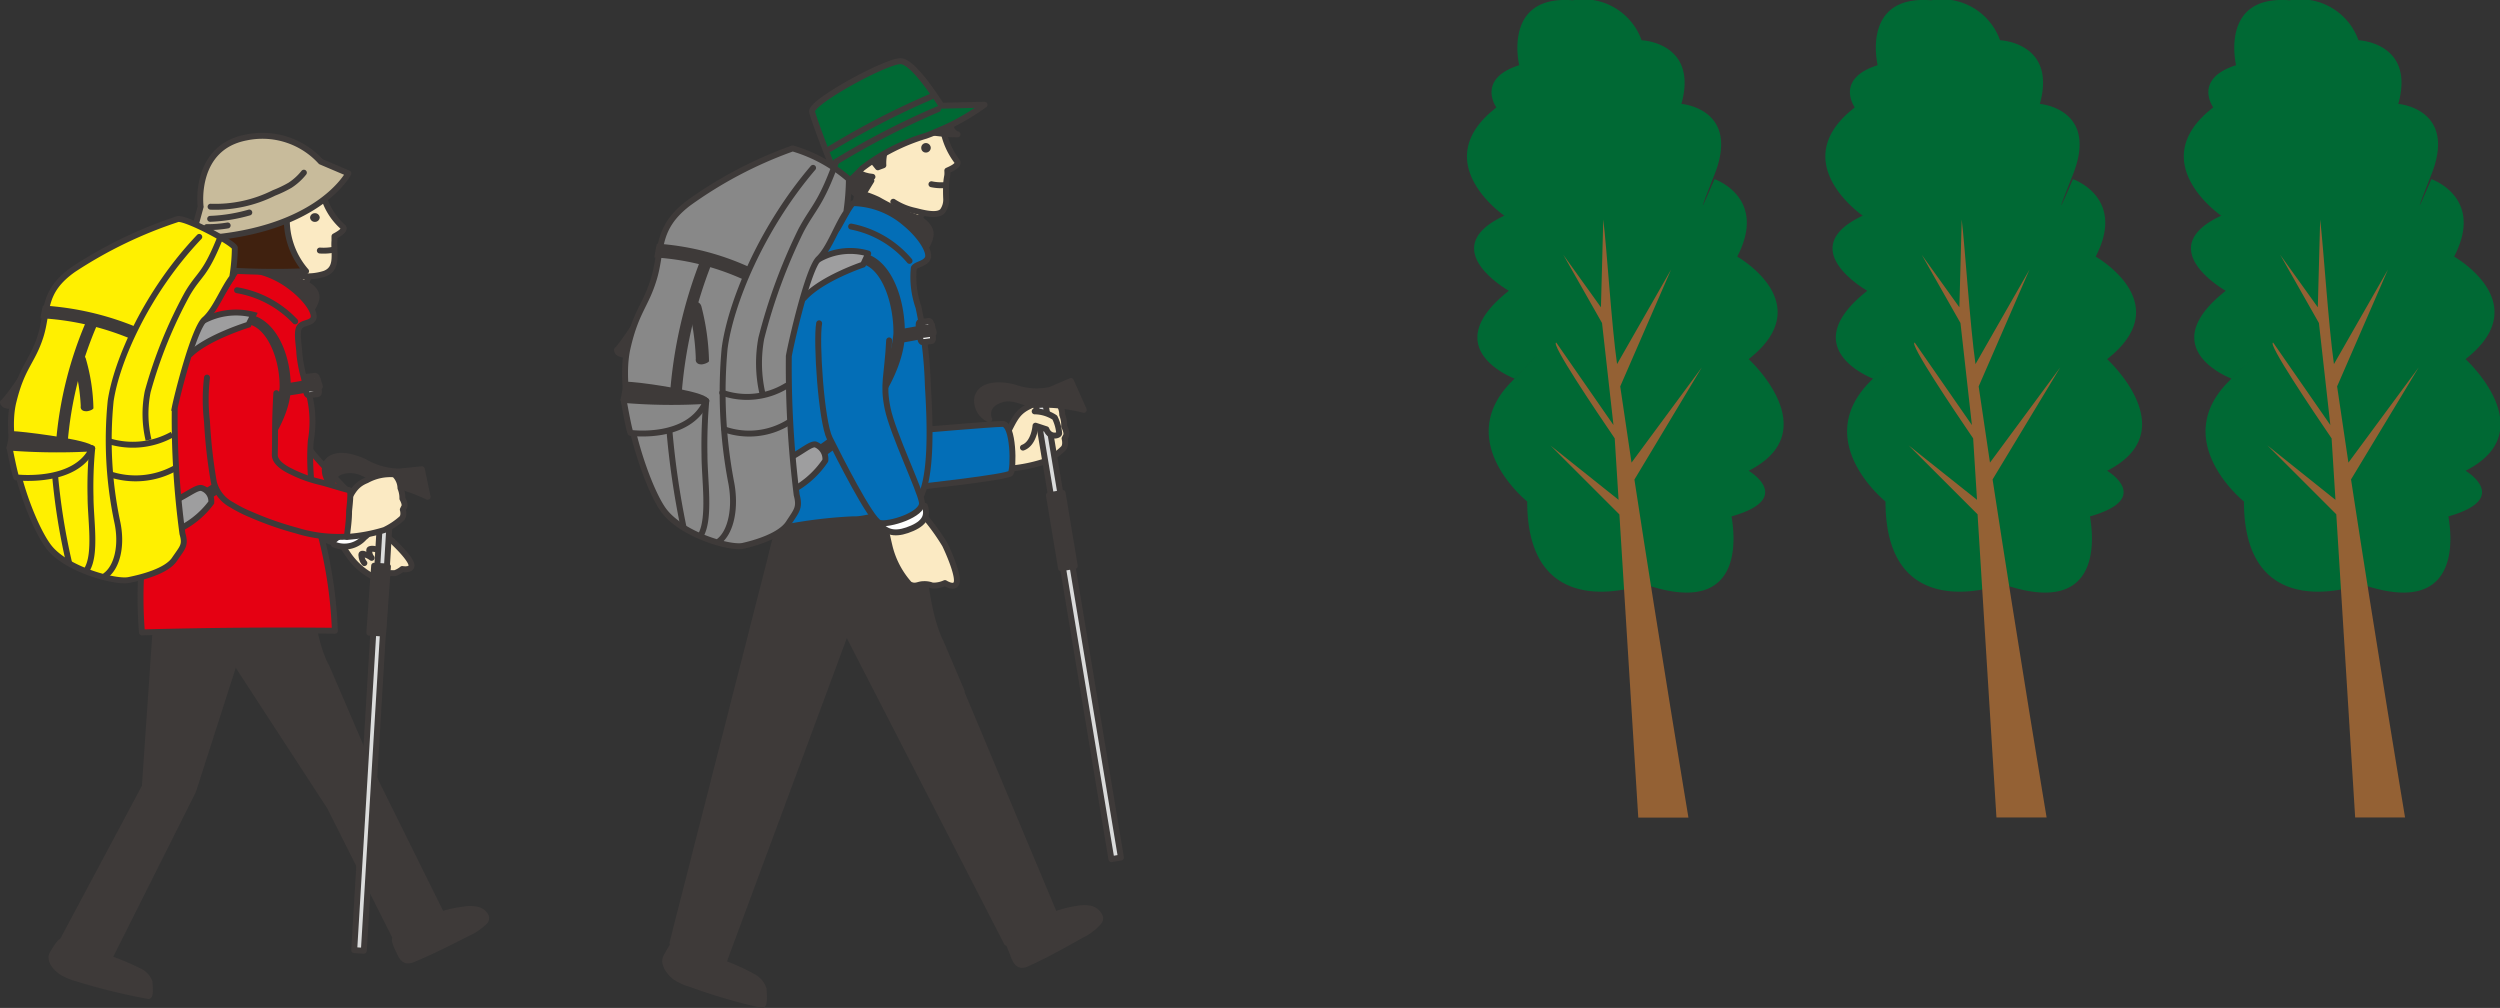 <svg xmlns="http://www.w3.org/2000/svg" viewBox="0 0 181.41 73.14"><rect x="0" y="0" width="181.41" height="73.14" fill="#333333" stroke="none"/><defs><style>.cls-1,.cls-3{fill:#3e3a39;}.cls-1,.cls-10,.cls-11,.cls-12,.cls-13,.cls-14,.cls-15,.cls-16,.cls-17,.cls-2,.cls-4,.cls-5,.cls-6,.cls-7,.cls-8,.cls-9{stroke:#3e3a39;stroke-width:0.43px;}.cls-1,.cls-10,.cls-11,.cls-13,.cls-14,.cls-17,.cls-2,.cls-4,.cls-5,.cls-6,.cls-7,.cls-8,.cls-9{stroke-linecap:round;stroke-linejoin:round;}.cls-2{fill:#fbeac3;}.cls-4{fill:#fff;}.cls-18,.cls-5{fill:#006934;}.cls-6{fill:#036eb7;}.cls-7{fill:#dbdcdc;}.cls-16,.cls-8{fill:none;}.cls-12,.cls-9{fill:#9e9e9f;}.cls-10{fill:#888;}.cls-11{fill:#e50012;}.cls-12,.cls-15,.cls-16{stroke-miterlimit:10;}.cls-13{fill:#40210f;}.cls-14{fill:#c8bb9b;}.cls-15,.cls-17{fill:#fff000;}.cls-19{fill:#946134;}</style></defs><title>foot_image_climb181</title><g id="レイヤー_2" data-name="レイヤー 2"><g id="コンテンツ"><path class="cls-1" d="M75.3,66.94a8.26,8.26,0,0,1,2.91-1,2.37,2.37,0,0,1,.92,0,1,1,0,0,1,.68.57.39.39,0,0,1,0,.26.54.54,0,0,1-.1.16,4,4,0,0,1-1.25.93c-1.29.73-2.58,1.45-3.93,2.06-.61.28-.8-.11-1-.61,0-.12-.44-.92-.28-1l.9-.62C74.55,67.39,74.92,67.15,75.3,66.94Z"/><path class="cls-1" d="M52.17,69.77a16.77,16.77,0,0,1,2.45,1.09,1.58,1.58,0,0,1,.79.91c0,.11.11,1.2-.12,1.15a40.6,40.6,0,0,1-5.16-1.51A4.14,4.14,0,0,1,49,70.9c-.42-.32-.93-1-.65-1.48.06-.1.54-1,.66-1Z"/><polygon class="cls-1" points="62.66 42.42 52.52 69.77 48.8 68.41 56.08 39.88 62.66 42.42"/><path class="cls-1" d="M76.62,66.59,69.7,50.08a.23.23,0,0,1,.09.11l-1.52-3.57C66.93,44,66.82,38.3,66.82,38.3l-9.16-1.91c-1.25,1.8-2.13,4-1.47,6.24.73,2.44,2.81,2.58,5,3.1l.24.07L73.06,68.41Z"/><path class="cls-2" d="M66.94,15.42c-.43,1-1,2.19-.82,2.65a1.28,1.28,0,0,0,.51.67l-5.33-.85s1.52-2.55,1.25-3.29a4.6,4.6,0,0,0-1.33-1.55L60.16,9.58l6.69-2.52,1.53,1.16"/><path class="cls-2" d="M68.19,7.62a7.05,7.05,0,0,1,.26,1.86,5.39,5.39,0,0,0,1,2.23c.21.28-.51.58-.71.67a2.14,2.14,0,0,1,0,.34,5.39,5.39,0,0,0-.08.56,11.45,11.45,0,0,0,0,1.17,1.42,1.42,0,0,1-.25.85c-.36.46-1.55.11-2,0a4.63,4.63,0,0,1-1.59-.66"/><path class="cls-3" d="M66.85,10.74a.33.33,0,0,0,.35.33.35.35,0,0,0,.34-.35.36.36,0,0,0-.36-.34A.34.34,0,0,0,66.85,10.74Z"/><path class="cls-4" d="M68.59,13.43a3.4,3.4,0,0,1-1-.06"/><path class="cls-1" d="M64.16,11.19a3.19,3.19,0,0,0-.06.8l-.4.15-.37-.46Z"/><path class="cls-1" d="M62.58,12.2l.65.91-.77,1.26s-.46-.37-.73-.61a3.32,3.32,0,0,1-.4-.41Z"/><path class="cls-2" d="M63,10.62c-.56-.27-1.32-.28-1.61.21s.37,1.87,1.92,2"/><path class="cls-4" d="M62.86,11.27a1.18,1.18,0,0,0-.88-.08"/><path class="cls-5" d="M68.33,7.67l3.11-.07a17.35,17.35,0,0,1-4.25,2.25,14.31,14.31,0,0,0-4.61,2.35C62,12.79,61,13.79,60,14.57l.26-2.79S59,8.55,58.93,8.1c-.1-.71,5.42-3.7,6.43-3.66S68.29,7.68,68.33,7.67Z"/><path class="cls-4" d="M68.07,7.92a58,58,0,0,0-7.39,3.81"/><path class="cls-4" d="M67.59,7a58.45,58.45,0,0,0-7.38,3.81"/><path class="cls-1" d="M67,18.23s.66-.86.51-1.44-.83-1-1.49-1.18a18.41,18.41,0,0,1-2.29-1.11c-.22-.11-1.27-.57-1.46-.41S62,15.56,62,15.56"/><path class="cls-2" d="M72.79,32c.77-1.37.86-2,1.84-2.49s1.78-.63,2-.47a1.49,1.49,0,0,1,.45,1.06,2.09,2.09,0,0,1,.14.84s.24.45.14.67l-.11.21h0s.14.5-.1.73a5.3,5.3,0,0,1-1.24.9,11,11,0,0,1-2.71.56"/><path class="cls-6" d="M66.6,31.23s5.31-.46,6.14-.47.83,3.29.6,3.58-6.75,1-6.75,1"/><rect class="cls-7" x="77.87" y="28.72" width="0.7" height="33.79" transform="translate(-6.42 13.45) rotate(-9.44)"/><rect class="cls-1" x="76.54" y="35.83" width="1.01" height="5.37" transform="translate(159.37 63.86) rotate(170.56)"/><path class="cls-1" d="M77.71,27.65l.93,2.09a11.69,11.69,0,0,0-3.12-.37c-1,.11-1.85-.72-2.89-.37s-1,1.05-.85,1.43A1.5,1.5,0,0,1,70.9,29c.1-1,1.32-1.24,2.7-.89a4.67,4.67,0,0,0,2.62.18Z"/><path class="cls-6" d="M66.61,36.36c1.06-1.47.88-5.75.72-8.35a31.71,31.71,0,0,0-.68-5.71,6.63,6.63,0,0,1-.34-2.86c.19-.28.78-.28,1-.68s-.39-1.55-1.66-2.59a6,6,0,0,0-3.71-1.43c-.22,0-1.06,1.74-1.21,1.89a17.8,17.8,0,0,0-3.79,10.79c0,2.5,0,10.86,0,10.86a34.52,34.52,0,0,1,5-.6c1.24.08,4.78-1.34,4.78-1.34Z"/><path class="cls-1" d="M69,9.12a.68.68,0,0,0,.48.63,12.49,12.49,0,0,1-1.7-.12Z"/><path class="cls-8" d="M61.76,16.44A7.39,7.39,0,0,1,66,18.93"/><path class="cls-2" d="M75.08,29.85a2.7,2.7,0,0,1,1.46.45,3.18,3.18,0,0,1,.32,1.14c0,.18-.68.36-.93-.29l-.79-.26s-.09,1.29-.91,1.59"/><path class="cls-3" d="M57.63,34.28l.13,0c5.39-2.52,7.86-7.36,7.9-10s-1-5.37-2.86-5.88a4.27,4.27,0,0,0-2.43.37A9,9,0,0,0,58,20.17a.43.43,0,0,0,0,.6.44.44,0,0,0,.6,0c1.23-1.06,3.2-1.84,4-1.61,1.42.38,2.26,2.91,2.23,5.05a8.84,8.84,0,0,1-1.73,4.48,14,14,0,0,1-5.68,4.75.42.42,0,0,0,.23.8Z"/><path class="cls-3" d="M67.61,23.42c.26-.08.21.15.29.41s.14.48-.12.56a25.1,25.1,0,0,1-2.86.55l0-1A23.81,23.81,0,0,0,67.61,23.42Z"/><path class="cls-2" d="M66.67,37a15.74,15.74,0,0,1,1.9,2.53c.44.92,1,2.34.84,2.78s-.84,0-.84,0a2,2,0,0,1-.72.18l-.2,0a1.52,1.52,0,0,0-.66-.1c-.36,0-.57.24-1,0a6.36,6.36,0,0,1-1.45-2.78c-.25-1.06-.32-1.52-.32-1.52"/><path class="cls-4" d="M67.11,36.71c.19.57.14,1.16-.91,1.62s-1.75.39-2.27-.18"/><path class="cls-6" d="M64.52,24.7c-.13,2.6-.48,3.14-.11,4.94s2.37,5.94,2.49,6.82-2.43,1.67-3.07,1.48-3-4.89-3.62-6.13-1-7.07-.77-8.35"/><path class="cls-4" d="M66.79,24.62l-.13-1c0-.13,0-.24.1-.25l.65-.08c.07,0,.14.08.16.21l.13,1c0,.13,0,.24-.11.25l-.64.08C66.88,24.84,66.81,24.74,66.79,24.62Zm.54-.86-.38,0,.07.54.38-.05Z"/><path class="cls-9" d="M59,19.08A4.6,4.6,0,0,1,63,18.4l-.37.8s-3,1-4.28,2.42"/><path class="cls-9" d="M56.87,33.44c1.2-.53,1.89-1.25,2.3-1.19a1.13,1.13,0,0,1,.72,1.17,6.61,6.61,0,0,1-2.76,2.34"/><path class="cls-3" d="M44.7,25.73c-.16-.2-.22-.4,0-.56a18,18,0,0,0,1.92-3,.46.46,0,1,1,.85.37,17,17,0,0,1-2.18,3.38C45.15,26,44.77,25.81,44.7,25.73Z"/><path class="cls-10" d="M61.41,15.4c-.66.93-1.22,2.63-2,3.37s-2,6.09-2.17,7.07a75.37,75.37,0,0,0,.57,10.07c.25.94,0,1.14-.59,2.05s-2.37,1.44-3.31,1.65-4.54-.83-5.81-2.66-3.38-8.14-2.56-11.71c.62-2.7,1.34-3.07,1.93-5.08s.11-3.58,2.45-5.39a30.28,30.28,0,0,1,7.6-4A10.93,10.93,0,0,1,61.6,13,17.92,17.92,0,0,1,61.41,15.4Z"/><path class="cls-10" d="M59,12.18c-3.8,4.45-6,9.89-6.42,13.12a34.92,34.92,0,0,0,.46,9.62c.39,1.92,0,3.67-.85,4.34"/><path class="cls-10" d="M57.21,30.66a5.45,5.45,0,0,1-4.64.5"/><path class="cls-10" d="M57.06,28a5.48,5.48,0,0,1-4.65.5"/><path class="cls-1" d="M51.15,29c-.79-.53-5.17-1.12-5.7-1.08l-.2,1.09Z"/><path class="cls-10" d="M51.25,29.09a41.23,41.23,0,0,1-6-.07s.35,2,.5,2.39C45.71,31.41,50,32,51.25,29.09Z"/><path class="cls-3" d="M54.05,20.33a18.23,18.23,0,0,0-6.57-1.65c.06-.35.11-.68.19-1a19.25,19.25,0,0,1,6.79,1.74C54.32,19.71,54.18,20,54.05,20.33Z"/><path class="cls-10" d="M51.25,29.09A37.87,37.87,0,0,0,51.12,33c0,1.78.43,4.56-.25,5.81"/><path class="cls-4" d="M48.58,31.29a59.74,59.74,0,0,0,1,6.87"/><path class="cls-3" d="M49.45,28.75a32.6,32.6,0,0,1,2.19-9.62l-.77-.36a33.68,33.68,0,0,0-2.26,9.92Z"/><path class="cls-3" d="M50.87,26.44c-.25,0-.42-.16-.38-.41A17.07,17.07,0,0,0,50,22.49a.46.46,0,0,1,.31-.58.46.46,0,0,1,.58.3,17.32,17.32,0,0,1,.56,4C51.38,26.34,51,26.46,50.87,26.44Z"/><path class="cls-10" d="M60.68,11.73c-1.13,3.13-1.66,3.31-2.56,5a40,40,0,0,0-2.88,7.83,9.92,9.92,0,0,0,.06,3.88"/><path class="cls-2" d="M26.27,37.87a13.51,13.51,0,0,1,2.18,1.37c.6.56,1.44,1.45,1.41,1.81s-.67.24-.67.24a1.81,1.81,0,0,1-.53.3l-.17,0a1.44,1.44,0,0,0-.54.08c-.28.11-.4.31-.8.22a5,5,0,0,1-1.89-1.66c-.48-.7-.66-1-.66-1"/><path class="cls-8" d="M26.44,40.86a.93.93,0,0,1-.21-.54.15.15,0,0,1,0-.09c0-.07.15-.06.24,0a1.57,1.57,0,0,1,.5.25A.7.7,0,0,1,26.8,40a.18.18,0,0,1,0-.1c0-.06.11-.07.18-.08a1,1,0,0,1,.39.07"/><path class="cls-11" d="M20.55,27.74C21.24,30,21.08,30.59,22,32s4.13,4.44,4.52,5.17-1.78,2.13-2.45,2.15S19.63,36,18.69,35.11s-3.13-5.83-3.35-7"/><path class="cls-4" d="M26.79,37.35c.35.44.49,1-.36,1.66a1.92,1.92,0,0,1-2.21.49"/><path class="cls-1" d="M30.75,66.89A8.63,8.63,0,0,1,33.66,66a2.53,2.53,0,0,1,.91,0,.94.94,0,0,1,.69.5.4.4,0,0,1,0,.24.49.49,0,0,1-.1.15,4.16,4.16,0,0,1-1.25.84c-1.29.66-2.59,1.32-3.94,1.88-.61.25-.79-.11-1-.56-.05-.11-.44-.84-.27-.94l.9-.57C30,67.29,30.37,67.08,30.75,66.89Z"/><path class="cls-1" d="M7.62,69.45a17.35,17.35,0,0,1,2.44,1,1.41,1.41,0,0,1,.79.82c0,.1.11,1.09-.11,1A45.52,45.52,0,0,1,5.58,71a4.22,4.22,0,0,1-1.11-.47c-.43-.29-.93-.86-.65-1.34.05-.09.54-.91.65-.86Z"/><polygon class="cls-1" points="18.11 44.64 14.01 57.4 7.96 69.46 4.58 68.19 10.51 57.08 11.52 42.34 18.11 44.64"/><path class="cls-1" d="M32.05,66.37l-4.73-9.55-3.6-8.37c-1.35-2.37-1.45-7.55-1.45-7.55L13.1,39.16c-1.24,1.64-2.12,3.68-1.47,5.67.73,2.21,2.82,2.34,5,2.81l.24.06,7.07,10.86,4.79,9.53Z"/><path class="cls-2" d="M22.39,20.14c-.43.91-1,2-.82,2.4a1.15,1.15,0,0,0,.5.61s-5.16-.74-5.32-.78c0,0,1.52-2.31,1.25-3A4.41,4.41,0,0,0,16.66,18l-1.05-3.16,6.68-2.28,1.54,1.06"/><path class="cls-2" d="M23.1,12.93a6,6,0,0,1,.49,1.65,4.69,4.69,0,0,0,1.3,1.89c.24.23-.44.58-.62.68,0,0,0,.31,0,.32a2.9,2.9,0,0,0,0,.51c0,.7.15,1.55-.71,1.88a4.09,4.09,0,0,1-3-.2"/><path class="cls-3" d="M22.5,15.79a.34.34,0,0,0,.36.31.34.34,0,0,0,.34-.32.34.34,0,0,0-.36-.31A.34.34,0,0,0,22.5,15.79Z"/><path class="cls-4" d="M24.21,18.12a3.77,3.77,0,0,1-1,.06"/><path class="cls-2" d="M18.59,16.13c-.56-.25-1.32-.26-1.61.19s.37,1.69,1.92,1.84"/><path class="cls-4" d="M18.31,16.38a1.24,1.24,0,0,0-.88-.08"/><path class="cls-1" d="M22.43,22.69s.66-.78.52-1.31-.83-.89-1.49-1.07a19.69,19.69,0,0,1-2.29-1c-.23-.1-1.27-.52-1.46-.37s-.23,1.34-.23,1.34"/><rect class="cls-7" x="9.93" y="51.5" width="34.31" height="0.7" transform="translate(-26.3 75.77) rotate(-86.56)"/><polygon class="cls-1" points="26.8 45.91 27.8 45.97 28.15 41.11 27.15 41.05 26.8 45.91"/><path class="cls-1" d="M30.61,34.05l.42,2a12.44,12.44,0,0,0-3-1c-1-.13-1.63-1-2.73-.93s-1.22.72-1.15,1.09a1.33,1.33,0,0,1-.53-1.47c.33-.86,1.57-.82,2.84-.22a5.16,5.16,0,0,0,2.5.7Z"/><path class="cls-11" d="M23.32,39c-.19-.85-.37-1.69-.51-2.54A17.73,17.73,0,0,1,22.55,32a8.07,8.07,0,0,0-.26-3.87,9.85,9.85,0,0,1-.57-2.5c0-.42-.23-1.51,0-1.88s.78-.25,1-.61-.4-1.41-1.66-2.35a6.38,6.38,0,0,0-3.71-1.3c-.23,0-1.07,1.57-1.21,1.71a15.68,15.68,0,0,0-3.49,7c-.27,1.25-.27,2.48-.56,3.74-.34,1.43-.74,2.84-1.06,4.26a31.3,31.3,0,0,0-.73,9.69q7-.19,14-.12A32.37,32.37,0,0,0,23.32,39Z"/><path class="cls-8" d="M17.2,21.06a7.55,7.55,0,0,1,4.22,2.26"/><path class="cls-3" d="M13.08,37.25l.12,0c5.39-2.3,7.87-6.68,7.9-9.06s-1-4.87-2.85-5.34a4.59,4.59,0,0,0-2.43.34,9.29,9.29,0,0,0-2.4,1.29.36.36,0,0,0,0,.54A.44.44,0,0,0,14,25c1.24-1,3.21-1.67,4.06-1.47,1.41.35,2.26,2.65,2.23,4.59a7.65,7.65,0,0,1-1.74,4.07,13.76,13.76,0,0,1-5.68,4.3.37.37,0,0,0-.2.51A.43.43,0,0,0,13.08,37.25Z"/><path class="cls-3" d="M23.05,27.4c.26-.08.21.14.3.37s.14.43-.12.51a24.65,24.65,0,0,1-2.86.49l0-.89C21.58,27.7,22.61,27.52,23.05,27.4Z"/><path class="cls-4" d="M22.23,28.48l-.12-.91c0-.11,0-.21.1-.22l.64-.08a.2.2,0,0,1,.16.2l.13.9c0,.12,0,.22-.1.23l-.64.08C22.32,28.68,22.25,28.6,22.23,28.48Zm.55-.77-.38,0,.07.49.38,0Z"/><path class="cls-12" d="M14.46,23.45a5,5,0,0,1,3.93-.61l-.36.72s-3.05.94-4.28,2.2"/><path class="cls-12" d="M12.31,36.49c1.2-.48,1.89-1.14,2.31-1.08a1,1,0,0,1,.71,1.06,6.35,6.35,0,0,1-2.76,2.12"/><path class="cls-13" d="M14.6,16a4.38,4.38,0,0,1,3.22-4.6,5.8,5.8,0,0,1,5.23.76,3.53,3.53,0,0,1,.84,1s-1,.39-1.18.31a.92.92,0,0,1-.31-.24L22.11,13c0,.3.07.7-.15.9a4.82,4.82,0,0,1-.86.34c-.19.09-.24,1-.26,1.14a5.69,5.69,0,0,0,1.37,4.3,55.15,55.15,0,0,1-6.3-.1c-.31,0-.8-.07-.95-.36a3.25,3.25,0,0,1-.11-.77A23.89,23.89,0,0,1,14.6,16Z"/><path class="cls-14" d="M14.55,14.91s-.48-4.2,3.3-4.93a5.73,5.73,0,0,1,5.43,1.75l2,.85S23,17,13.92,17.34L14.56,15"/><path class="cls-8" d="M15.28,15a9.48,9.48,0,0,0,4.6-1,8.37,8.37,0,0,0,1.17-.56,4.24,4.24,0,0,0,1-.91"/><path class="cls-8" d="M15.25,15.88a11.86,11.86,0,0,0,2.84-.46"/><path class="cls-8" d="M15,16.48a8.58,8.58,0,0,0,1.52-.12"/><path class="cls-3" d="M.15,29.49c-.17-.18-.22-.36,0-.51A15.74,15.74,0,0,0,2,26.24.47.47,0,0,1,2.65,26a.41.41,0,0,1,.25.55A15.27,15.27,0,0,1,.71,29.64C.6,29.72.21,29.57.15,29.49Z"/><path class="cls-15" d="M16.85,20.12c-.65.84-1.22,2.38-2,3.06s-2,5.53-2.17,6.41a62.06,62.06,0,0,0,.56,9.14c.25.85,0,1-.58,1.86s-2.37,1.31-3.32,1.5-4.54-.75-5.81-2.42S.13,32.29,1,29.05c.61-2.45,1.34-2.79,1.93-4.61S3,21.19,5.33,19.55a31.76,31.76,0,0,1,7.59-3.66c.68-.05,4,1.72,4.12,2.09A13.49,13.49,0,0,1,16.85,20.12Z"/><path class="cls-8" d="M14.46,17.19c-3.81,4-6,9-6.43,11.91a28.75,28.75,0,0,0,.47,8.73c.39,1.75,0,3.33-.85,3.94"/><path class="cls-16" d="M12.66,34A5.94,5.94,0,0,1,8,34.42"/><path class="cls-16" d="M12.5,31.53A5.91,5.91,0,0,1,7.86,32"/><path class="cls-1" d="M6.59,32.5c-.79-.48-5.17-1-5.69-1l-.21,1Z"/><path class="cls-17" d="M6.69,32.54a45.47,45.47,0,0,1-6-.06s.35,1.81.49,2.16C1.15,34.64,5.47,35.16,6.69,32.54Z"/><path class="cls-3" d="M9.5,24.59a19.78,19.78,0,0,0-6.57-1.5c.06-.31.11-.62.19-.92a21.09,21.09,0,0,1,6.79,1.57C9.76,24,9.63,24.31,9.5,24.59Z"/><path class="cls-8" d="M6.69,32.54a29.68,29.68,0,0,0-.12,3.52c0,1.62.43,4.14-.26,5.27"/><path class="cls-4" d="M4,34.53a46.3,46.3,0,0,0,1,6.25"/><path class="cls-3" d="M4.9,32.23A27.06,27.06,0,0,1,7.08,23.5l-.76-.33a27.94,27.94,0,0,0-2.26,9Z"/><path class="cls-3" d="M6.24,29.84c-.25,0-.42-.14-.38-.37a14,14,0,0,0-.53-3.21.42.42,0,0,1,.31-.53.47.47,0,0,1,.58.27,14,14,0,0,1,.56,3.62C6.75,29.75,6.35,29.86,6.24,29.84Z"/><path class="cls-16" d="M16,17.19c-1.13,2.84-1.5,2.6-2.4,4.12a33.21,33.21,0,0,0-2.88,7.1,8.19,8.19,0,0,0,.06,3.52"/><path class="cls-2" d="M24.77,37.11c.77-1.25.85-1.86,1.84-2.26a3.55,3.55,0,0,1,2-.43,1.4,1.4,0,0,1,.45,1,1.89,1.89,0,0,1,.14.76s.24.41.13.6l-.1.2h0s.14.45-.1.66a5.31,5.31,0,0,1-1.24.82,11.84,11.84,0,0,1-2.71.5"/><path class="cls-11" d="M20.05,28.53c-.13,2.36-.07,2.8-.11,4.48,0,.57.75,1,1.22,1.22a9.44,9.44,0,0,0,2,.73c.73.18,1.44.43,2.17.61.2,0,0,1.39,0,1.55,0,.61-.09,1.22-.16,1.82a10.23,10.23,0,0,1-3.65-.44,23.58,23.58,0,0,1-3.31-1.16,9.4,9.4,0,0,1-1.38-.7A2.6,2.6,0,0,1,15.52,35a36.61,36.61,0,0,1-.5-4.43,13.45,13.45,0,0,1,0-3.17"/><path class="cls-18" d="M119.33,42.39s-8.51,3.22-8.51-6c0,0-5.42-4.33-1.16-8.67s.24-.25.24-.25-5.78-2.15-.41-6.37c0,0-5.45-3.06-.33-5.45,0,0-5.43-3.71-.92-7.57l.34-.29s-1.48-2.06,1.66-3.06c0,0-1.24-5.12,3.88-4.71a4.47,4.47,0,0,1,5,2.9s4.13.16,2.89,4.62c0,0,4.3.34,2.4,5.13s0,.33,0,.33,3.89,1.32,1.65,5.62c0,0,6,3.39.83,7.44,0,0,5.71,5.21,0,8.1,0,0,3.39,2-1.24,3.31C125.61,37.51,127.39,45.18,119.33,42.39Z"/><path class="cls-19" d="M117.45,36.27l-.28-4.46c-1.36-2-4.7-6.95-4.24-6.95l4.16,6,0,.08-.84-7.5-2.81-4.95,2.73,3.81.17-6.37c.25,2,.6,7.7,1,10.49l3.92-6.86-3.69,8.48c.26,1.78.54,3.64.82,5.53h0l5.1-6.91L118.6,34.8c1.82,11.9,3.92,24.53,3.92,24.53h-3.64l-1.37-22-5-5Z"/><path class="cls-18" d="M145.34,42.39s-8.52,3.22-8.52-6c0,0-5.41-4.33-1.15-8.67s.24-.25.24-.25-5.78-2.15-.41-6.37c0,0-5.45-3.06-.33-5.45,0,0-5.43-3.71-.93-7.57l.35-.29s-1.49-2.06,1.66-3.06c0,0-1.24-5.12,3.88-4.71a4.47,4.47,0,0,1,5,2.9s4.13.16,2.89,4.62c0,0,4.3.34,2.4,5.13s0,.33,0,.33,3.89,1.32,1.65,5.62c0,0,6,3.39.83,7.44,0,0,5.71,5.21,0,8.1,0,0,3.39,2-1.24,3.31C151.62,37.51,153.4,45.18,145.34,42.39Z"/><path class="cls-19" d="M143.46,36.27l-.28-4.46c-1.36-2-4.7-6.95-4.24-6.95l4.16,6,0,.08-.84-7.5-2.81-4.95,2.73,3.81.17-6.37c.24,2,.6,7.7,1,10.49l3.92-6.86-3.69,8.48c.26,1.78.54,3.64.82,5.53h0l5.1-6.91-4.91,8.13c1.82,11.9,3.92,24.53,3.92,24.53h-3.64l-1.37-22-5-5Z"/><path class="cls-18" d="M171.35,42.39s-8.52,3.22-8.52-6c0,0-5.41-4.33-1.15-8.67s.24-.25.24-.25-5.78-2.15-.41-6.37c0,0-5.45-3.06-.33-5.45,0,0-5.43-3.71-.93-7.57l.35-.29s-1.49-2.06,1.66-3.06c0,0-1.24-5.12,3.88-4.71a4.47,4.47,0,0,1,5,2.9s4.13.16,2.89,4.62c0,0,4.3.34,2.4,5.13s0,.33,0,.33,3.89,1.32,1.65,5.62c0,0,6,3.39.83,7.44,0,0,5.71,5.21,0,8.1,0,0,3.39,2-1.24,3.31C177.63,37.51,179.41,45.18,171.35,42.39Z"/><path class="cls-19" d="M169.47,36.27l-.28-4.46c-1.36-2-4.7-6.95-4.24-6.95l4.16,6,0,.08-.84-7.5-2.81-4.95,2.73,3.81.17-6.37c.24,2,.6,7.7,1,10.49l3.92-6.86-3.69,8.48c.26,1.78.54,3.64.82,5.53h0l5.1-6.91-4.91,8.13c1.82,11.9,3.92,24.53,3.92,24.53H170.9l-1.37-22-5-5Z"/></g></g></svg>